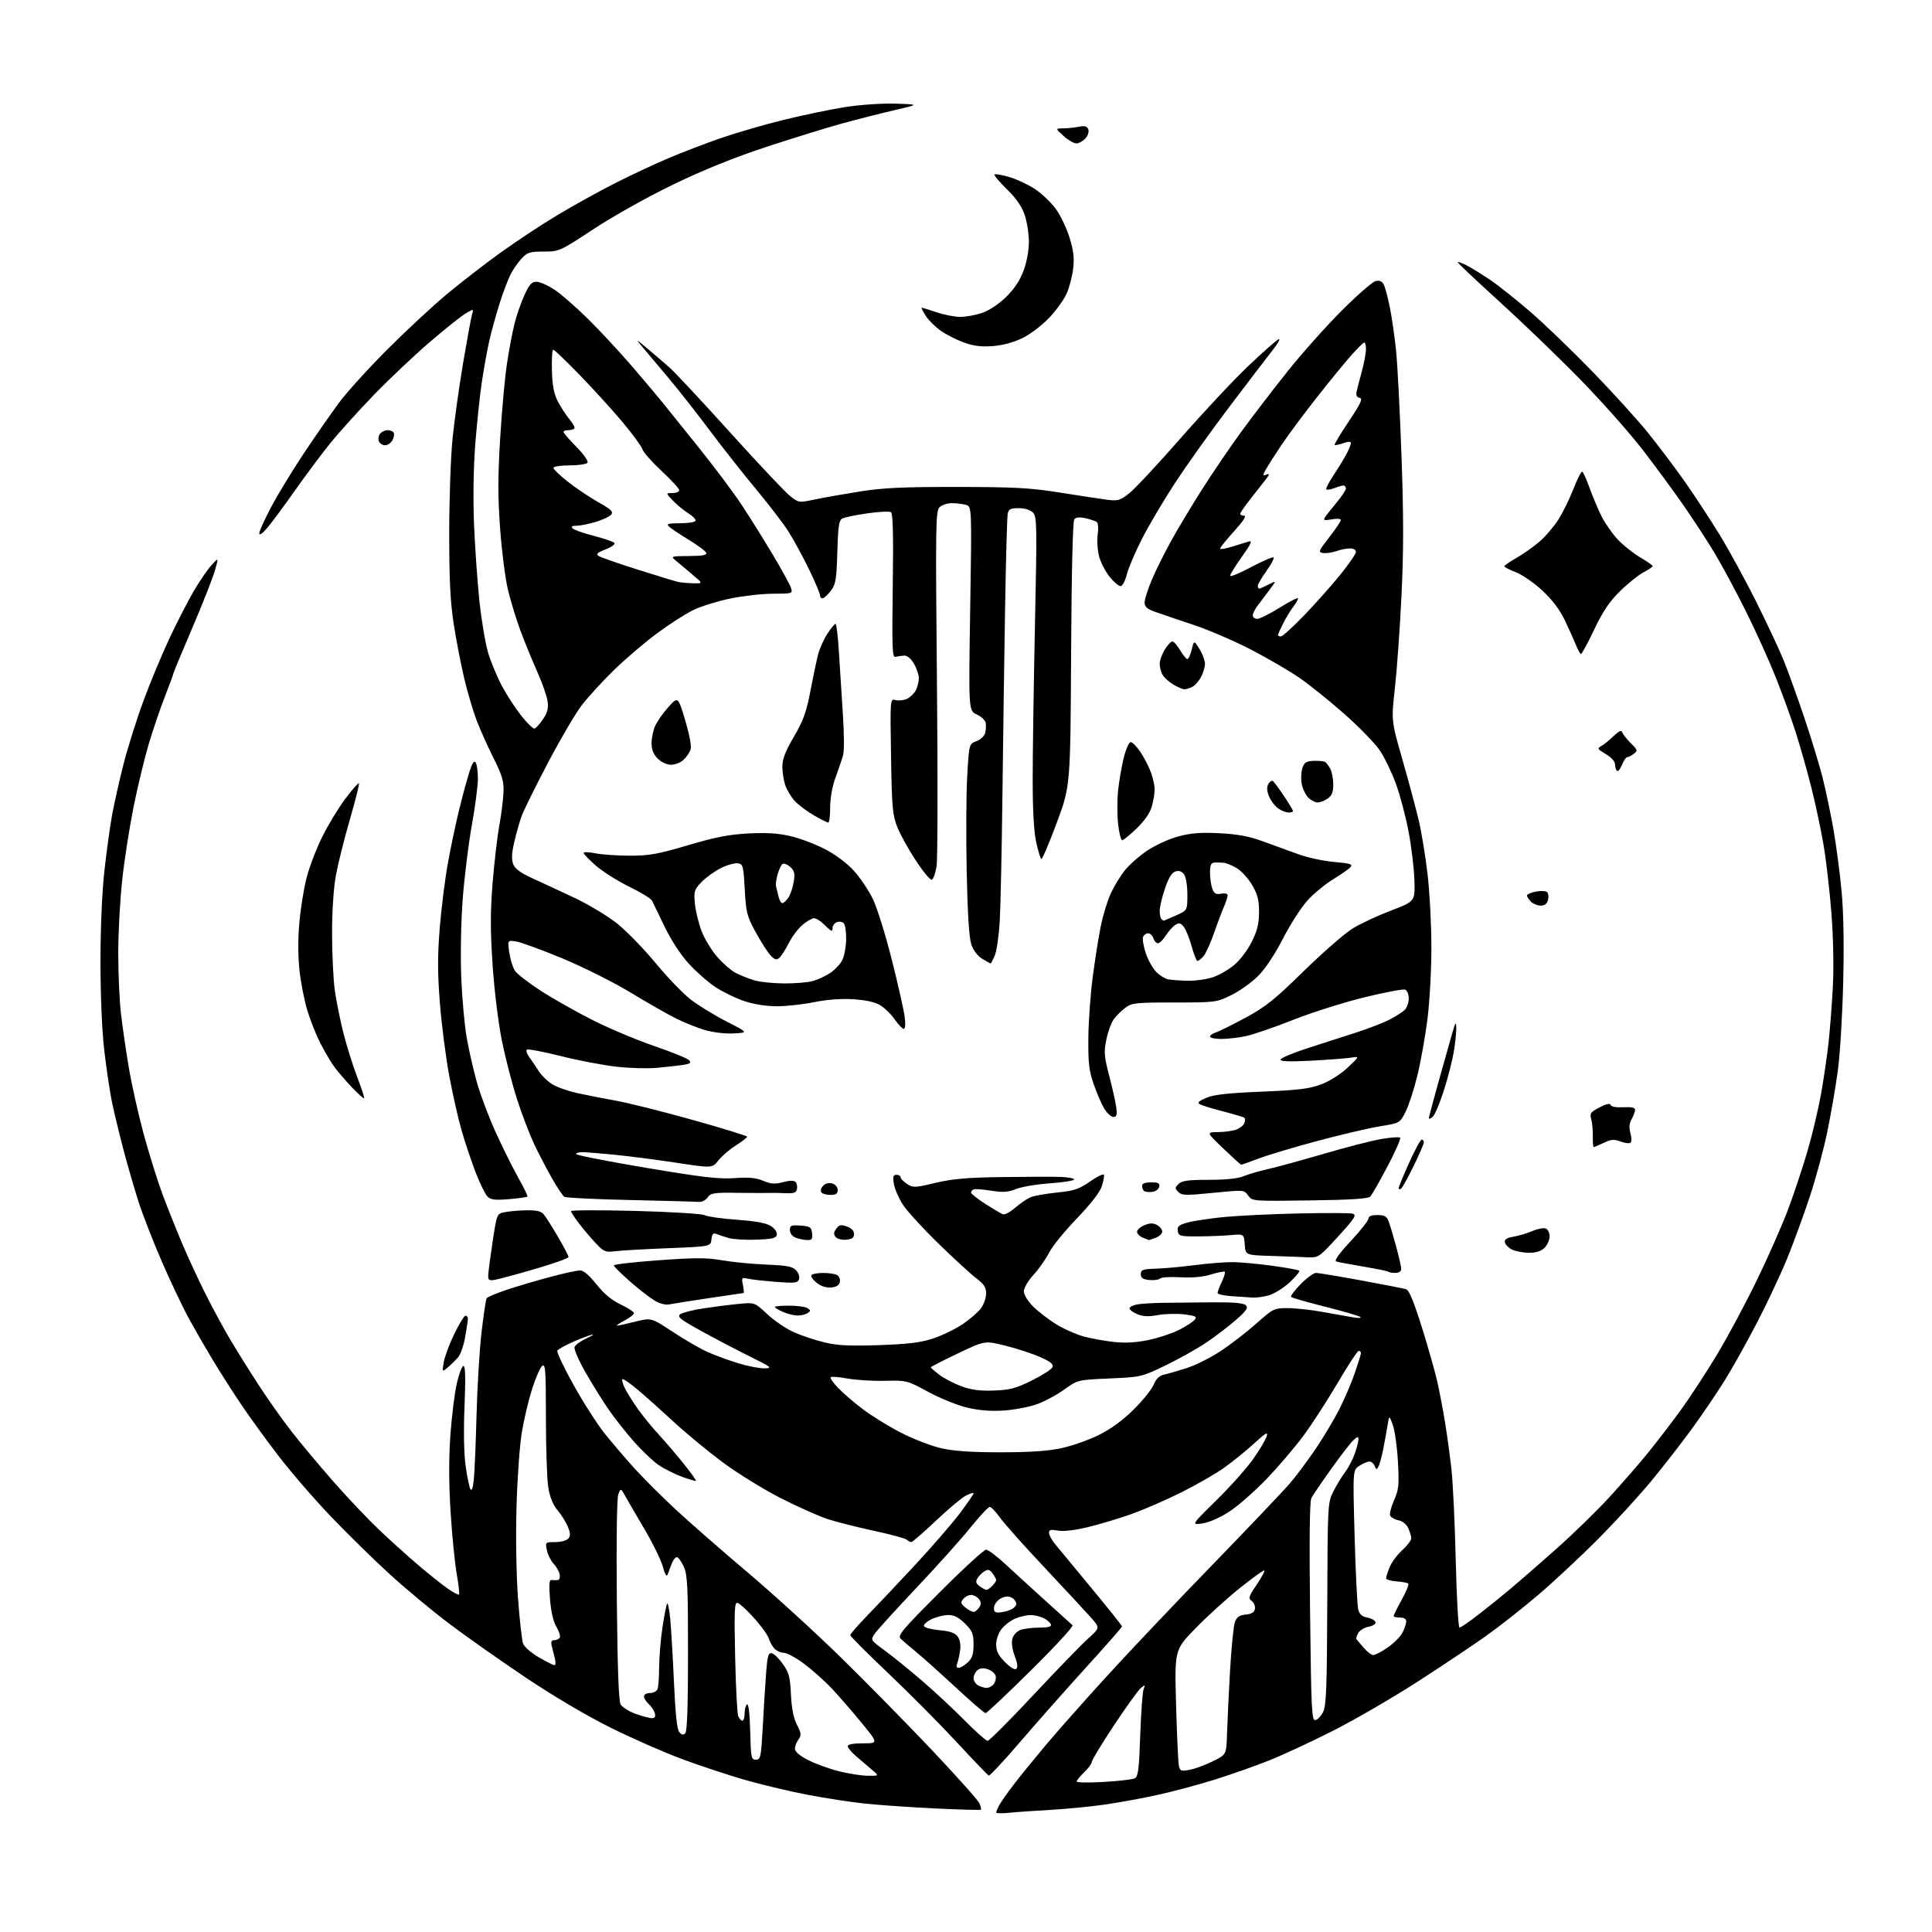 <?xml version="1.0" encoding="UTF-8" standalone="no"?>
<svg 
  version="1.1" 
  xmlns="http://www.w3.org/2000/svg" 
  xmlns:xlink="http://www.w3.org/1999/xlink" 
  xmlns:svg="http://www.w3.org/2000/svg"
  xmlns:rdf="http://www.w3.org/1999/02/22-rdf-syntax-ns#"
  xmlns:cc="http://creativecommons.org/ns#"
  xmlns:dc="http://purl.org/dc/elements/1.1/"
  viewBox="0 0 768 768"
  width="768"
  height="768"
>
<style>svg {background-color: white; }</style>"
<path stroke="none" fill="black" fill-rule="evenodd" d="M401.25,720.60C398.36,720.90 396.00,720.86 396.00,720.51C396.00,720.16 396.52,718.89 397.15,717.68C397.79,716.48 400.37,712.80 402.89,709.50C405.41,706.20 411.07,699.23 415.46,694.00C419.86,688.77 430.40,676.85 438.90,667.50C447.39,658.15 466.37,638.10 481.08,622.94C495.78,607.79 509.92,592.94 512.51,589.94C515.09,586.95 519.80,580.66 522.97,575.98C526.15,571.29 530.44,564.09 532.51,559.98C534.59,555.86 537.34,549.38 538.64,545.57C539.94,541.77 541.00,538.28 541.00,537.82C541.00,537.37 540.60,537.00 540.10,537.00C539.61,537.00 535.84,542.74 531.72,549.76C527.60,556.77 521.44,566.28 518.02,570.89C514.61,575.49 507.99,583.22 503.33,588.07C498.66,592.91 492.07,598.68 488.67,600.88C484.97,603.29 480.70,605.17 478.00,605.57C473.50,606.24 473.50,606.24 483.54,596.37C489.06,590.94 495.63,583.58 498.15,580.00C500.66,576.42 503.07,572.38 503.50,571.02C504.14,568.98 503.27,569.47 498.52,573.80C495.36,576.70 490.01,581.03 486.63,583.44C483.26,585.84 475.55,590.28 469.50,593.29C463.45,596.31 454.45,600.21 449.50,601.96C444.55,603.71 436.78,606.03 432.23,607.11C427.08,608.34 422.65,608.84 420.48,608.43C417.73,607.92 417.00,608.10 417.00,609.31C417.00,610.16 418.03,612.12 419.30,613.67C420.56,615.23 427.09,623.12 433.80,631.21C440.51,639.30 446.00,646.19 446.00,646.53C446.00,646.87 439.58,654.20 431.73,662.82C423.89,671.45 412.15,684.71 405.64,692.30C399.13,699.89 393.47,705.97 393.06,705.80C392.64,705.64 386.88,699.65 380.27,692.50C373.65,685.35 361.43,673.05 353.12,665.16C344.80,657.27 338.00,650.45 338.00,649.99C338.00,649.53 340.99,646.08 344.65,642.33C348.31,638.57 356.86,629.52 363.65,622.22C370.44,614.92 378.47,605.65 381.50,601.63C384.52,597.61 387.00,594.01 387.00,593.64C387.00,593.26 385.64,593.65 383.97,594.52C382.30,595.38 376.92,599.89 372.01,604.54C367.10,609.19 362.71,613.00 362.24,613.00C361.78,613.00 360.97,612.57 360.45,612.06C359.93,611.54 354.10,609.95 347.50,608.54C340.90,607.12 332.57,605.02 329.00,603.86C325.43,602.70 316.88,598.87 310.00,595.35C303.12,591.82 292.77,585.40 286.98,581.07C281.19,576.74 272.64,569.67 267.97,565.35C263.30,561.03 256.89,555.30 253.71,552.61C250.54,549.92 247.70,547.96 247.40,548.26C247.10,548.57 247.62,550.32 248.56,552.16C249.49,554.00 251.88,557.75 253.86,560.50C255.84,563.25 259.54,567.75 262.08,570.50C264.62,573.25 269.01,578.39 271.84,581.93C274.66,585.47 276.84,588.50 276.67,588.66C276.51,588.83 273.97,588.09 271.03,587.01C268.10,585.94 263.90,583.82 261.70,582.30C259.51,580.77 255.19,576.68 252.11,573.19C249.02,569.70 244.56,564.07 242.19,560.67C239.82,557.28 235.62,550.55 232.85,545.72C230.06,540.85 228.07,536.26 228.39,535.43C228.70,534.61 230.88,533.05 233.23,531.97C235.58,530.88 236.44,530.27 235.15,530.60C233.86,530.93 230.41,532.25 227.49,533.55C224.57,534.84 221.90,536.35 221.56,536.90C221.22,537.45 224.16,543.66 228.09,550.70C232.02,557.74 237.60,566.42 240.48,570.00C243.37,573.58 248.60,579.69 252.11,583.59C255.63,587.49 263.00,594.85 268.50,599.96C274.00,605.06 286.82,616.28 296.98,624.87C307.15,633.47 323.76,648.60 333.89,658.50C344.02,668.40 360.39,685.05 370.28,695.50C380.16,705.95 388.71,715.51 389.28,716.75C389.86,717.99 390.14,719.17 389.91,719.38C389.69,719.58 381.62,719.36 372.00,718.90C362.38,718.44 349.77,717.57 344.00,716.97C338.23,716.37 327.70,714.75 320.61,713.38C313.52,712.00 302.49,709.37 296.11,707.53C289.72,705.69 278.69,702.05 271.58,699.43C264.48,696.82 251.60,691.17 242.96,686.89C233.27,682.08 220.20,674.37 208.87,666.78C198.77,660.00 185.05,650.34 178.39,645.30C171.73,640.27 161.15,631.46 154.89,625.74C148.62,620.02 138.15,609.74 131.61,602.92C125.07,596.09 115.58,585.10 110.52,578.50C105.46,571.90 98.63,562.45 95.33,557.50C92.03,552.55 87.25,545.04 84.69,540.80C82.13,536.57 77.97,529.37 75.45,524.80C72.92,520.24 68.02,509.98 64.55,502.00C61.08,494.02 56.86,483.23 55.16,478.00C53.47,472.77 50.73,463.32 49.07,457.00C47.41,450.68 45.37,442.22 44.53,438.21C43.69,434.19 42.32,425.02 41.48,417.82C40.55,409.89 39.95,396.02 39.94,382.62C39.93,369.37 40.54,354.88 41.47,346.50C42.31,338.80 43.70,328.68 44.55,324.00C45.41,319.32 47.49,310.10 49.17,303.50C50.86,296.90 54.44,285.56 57.13,278.31C59.82,271.05 64.44,259.97 67.39,253.68C70.35,247.40 74.66,239.00 76.98,235.03C79.30,231.06 82.50,226.39 84.08,224.65C86.96,221.50 86.96,221.50 85.38,226.96C84.51,229.96 80.47,240.19 76.40,249.70C72.33,259.21 69.00,267.23 69.00,267.52C69.00,267.81 67.45,272.00 65.57,276.83C63.68,281.66 60.76,290.25 59.08,295.91C57.39,301.57 54.70,312.79 53.08,320.85C51.46,328.91 49.43,341.97 48.57,349.88C47.71,357.79 47.00,370.84 47.01,378.88C47.01,386.92 47.48,397.55 48.04,402.50C48.60,407.45 49.98,417.03 51.10,423.78C52.22,430.54 54.88,442.54 57.02,450.45C59.16,458.36 62.56,469.26 64.57,474.67C66.59,480.08 70.18,489.05 72.54,494.62C74.91,500.18 79.08,509.18 81.82,514.62C84.55,520.05 88.86,528.00 91.39,532.28C93.93,536.56 98.98,544.66 102.63,550.28C106.27,555.90 112.22,564.33 115.86,569.00C119.50,573.67 127.02,582.67 132.58,589.00C138.14,595.33 146.25,603.88 150.59,608.01C154.94,612.15 161.97,618.49 166.21,622.10C170.46,625.72 175.75,629.94 177.98,631.49C180.21,633.03 182.23,634.10 182.47,633.86C182.71,633.62 182.29,629.84 181.53,625.46C180.76,621.08 179.67,609.99 179.10,600.80C178.41,589.66 178.39,579.57 179.04,570.47C179.57,562.98 180.72,553.73 181.59,549.92C182.45,546.11 183.64,543.00 184.24,543.00C184.99,543.00 185.11,547.82 184.66,558.93C184.25,568.73 184.42,577.86 185.09,582.67C185.69,586.97 186.54,591.15 186.99,591.95C187.52,592.90 188.00,591.51 188.36,587.95C188.67,584.95 189.15,573.50 189.43,562.50C189.72,551.50 190.60,536.77 191.40,529.77C192.21,522.76 193.12,516.61 193.44,516.09C193.76,515.58 197.50,514.01 201.76,512.60C206.02,511.20 213.78,508.91 219.00,507.53C224.22,506.14 229.45,505.00 230.60,505.00C231.95,505.00 234.27,506.97 237.10,510.54C240.10,514.31 243.17,516.86 246.75,518.56C249.64,519.94 252.00,521.48 252.00,522.01C252.00,522.53 250.31,523.84 248.25,524.93C246.19,526.02 244.86,526.93 245.29,526.96C245.73,526.98 248.97,526.28 252.48,525.39C258.87,523.79 258.87,523.79 267.53,529.49C272.29,532.63 278.53,536.23 281.39,537.49C284.25,538.76 289.65,540.74 293.40,541.90C297.15,543.05 301.85,543.97 303.86,543.94C307.24,543.89 306.80,543.54 297.65,539.00C292.24,536.31 283.54,531.74 278.32,528.85C270.27,524.39 269.08,523.42 270.45,522.41C271.34,521.76 275.54,520.71 279.78,520.07C284.03,519.43 290.31,518.64 293.74,518.31C299.98,517.71 299.98,517.71 305.02,522.42C307.79,525.02 312.58,528.25 315.66,529.61C318.74,530.97 324.24,532.79 327.88,533.66C332.99,534.87 337.92,535.11 349.50,534.71C361.14,534.30 365.96,533.71 371.00,532.04C374.58,530.85 379.88,528.27 382.79,526.30C385.69,524.32 388.96,521.47 390.04,519.95C391.12,518.43 392.00,515.82 392.00,514.14C392.00,511.78 391.15,510.45 388.27,508.29C386.22,506.76 379.45,500.55 373.22,494.50C366.99,488.45 360.54,481.40 358.90,478.84C357.25,476.27 355.64,472.56 355.32,470.59C354.85,467.70 355.06,467.00 356.37,467.00C357.27,467.00 358.00,467.44 358.00,467.98C358.00,468.51 359.15,469.71 360.55,470.62C362.94,472.19 363.61,472.17 371.80,470.22C378.55,468.61 384.42,468.10 398.00,467.91C407.62,467.77 418.09,467.74 421.25,467.83C424.41,467.92 427.00,468.38 427.00,468.85C427.00,469.32 422.71,470.01 417.46,470.38C412.22,470.74 406.12,471.77 403.91,472.65C400.71,473.93 398.72,474.07 394.11,473.33C390.92,472.81 387.80,472.57 387.16,472.78C386.52,472.99 386.00,473.57 386.00,474.05C386.00,474.54 388.55,476.57 391.67,478.57C394.79,480.56 397.94,482.42 398.67,482.70C399.40,482.98 401.62,481.78 403.61,480.04C405.60,478.29 408.41,476.41 409.86,475.85C411.31,475.29 416.03,474.47 420.34,474.03C427.02,473.35 428.95,472.70 433.34,469.64C436.18,467.66 438.65,466.48 438.83,467.01C439.01,467.55 438.61,469.65 437.94,471.68C437.18,473.98 433.40,478.82 427.99,484.44C423.18,489.42 418.24,495.52 417.00,498.00C415.76,500.48 413.00,504.40 410.87,506.73C408.67,509.13 407.00,511.97 407.00,513.31C407.00,514.70 408.54,517.20 410.74,519.41C412.80,521.46 416.99,524.67 420.07,526.54C423.14,528.41 428.14,530.58 431.17,531.37C434.20,532.16 439.56,533.11 443.09,533.48C447.38,533.93 451.86,533.66 456.63,532.66C460.55,531.83 465.97,530.03 468.69,528.66C471.40,527.28 474.19,525.48 474.87,524.66C475.94,523.37 475.37,523.07 470.78,522.49C467.85,522.13 463.14,522.25 460.32,522.76C456.54,523.45 454.36,523.35 452.09,522.40C450.39,521.68 449.00,520.66 449.00,520.13C449.00,519.59 450.24,518.90 451.75,518.58C453.26,518.26 458.10,517.95 462.50,517.89C466.90,517.82 475.79,517.74 482.25,517.69C490.42,517.63 494.39,517.99 495.25,518.86C496.25,519.86 495.50,520.99 491.50,524.52C488.75,526.95 483.51,530.98 479.86,533.46C476.21,535.95 468.83,540.10 463.47,542.69C453.80,547.37 453.64,547.41 441.07,547.96C428.41,548.52 428.41,548.52 422.99,552.41C420.01,554.55 415.09,557.18 412.04,558.25C408.99,559.33 403.12,560.43 399.00,560.71C393.94,561.04 389.22,560.67 384.50,559.56C380.65,558.65 373.68,555.84 369.00,553.30C360.58,548.73 360.41,548.68 351.79,548.89C346.99,549.01 340.31,548.60 336.93,547.99C333.55,547.38 330.53,547.13 330.21,547.45C329.90,547.77 331.18,549.65 333.07,551.63C334.96,553.61 339.33,557.39 342.80,560.04C346.26,562.68 353.13,566.93 358.07,569.48C363.01,572.03 370.30,574.84 374.27,575.72C379.33,576.85 386.44,577.33 398.00,577.31C409.47,577.30 416.79,576.80 422.00,575.66C426.12,574.76 432.75,572.43 436.73,570.47C441.47,568.14 446.22,564.68 450.54,560.42C454.17,556.85 457.78,552.38 458.57,550.48C459.57,548.09 460.85,546.85 462.76,546.43C464.27,546.10 468.31,544.93 471.74,543.83C475.18,542.74 481.25,539.69 485.24,537.06C489.23,534.43 495.60,529.52 499.40,526.14C506.11,520.17 506.45,520.00 511.90,520.00C514.98,520.00 521.33,520.70 526.00,521.55C530.67,522.40 536.08,523.37 538.00,523.69C539.92,524.02 541.20,523.95 540.82,523.55C540.45,523.15 534.23,521.32 527.00,519.50C519.77,517.68 513.57,515.91 513.24,515.57C512.90,515.23 514.60,512.94 517.02,510.48C519.44,508.02 522.18,506.00 523.12,506.00C524.05,506.00 532.13,507.34 541.06,508.98C549.99,510.62 558.06,512.20 558.98,512.49C560.14,512.86 562.09,517.61 565.26,527.76C567.79,535.87 570.56,545.65 571.41,549.50C572.27,553.35 573.63,560.55 574.44,565.50C575.24,570.45 576.39,578.77 576.97,584.00C577.56,589.23 578.33,605.54 578.68,620.25C579.03,634.96 579.70,647.00 580.18,647.00C580.65,647.00 584.07,644.65 587.77,641.78C591.47,638.91 597.20,634.29 600.50,631.53C603.80,628.76 611.96,621.65 618.64,615.72C625.31,609.80 634.79,600.57 639.70,595.22C644.60,589.88 651.54,581.90 655.12,577.50C658.69,573.10 664.55,565.45 668.15,560.50C671.75,555.55 678.22,545.65 682.53,538.50C686.84,531.35 694.06,517.85 698.58,508.50C703.10,499.15 708.64,486.55 710.89,480.50C713.15,474.45 716.55,464.20 718.46,457.73C720.36,451.25 722.82,440.90 723.92,434.73C725.02,428.55 726.37,419.23 726.93,414.00C727.49,408.77 728.24,398.88 728.60,392.00C728.98,384.80 728.75,372.71 728.06,363.50C727.39,354.70 725.98,342.32 724.91,336.00C723.84,329.68 721.59,319.10 719.90,312.50C718.21,305.90 715.47,296.23 713.80,291.00C712.13,285.77 708.57,275.99 705.89,269.25C703.21,262.51 697.81,250.59 693.90,242.75C689.98,234.91 684.49,224.69 681.69,220.03C678.89,215.37 673.43,206.97 669.55,201.36C665.67,195.74 658.23,185.60 653.01,178.83C647.79,172.05 636.46,159.30 627.84,150.50C619.22,141.70 604.73,127.76 595.64,119.52C586.56,111.28 579.28,104.39 579.47,104.20C579.66,104.01 581.32,104.63 583.16,105.57C585.00,106.52 589.14,109.08 592.38,111.27C595.61,113.45 602.81,119.18 608.38,123.99C613.94,128.79 625.02,139.46 633.00,147.68C640.98,155.90 650.93,166.87 655.12,172.06C659.31,177.25 665.90,186.00 669.77,191.50C673.63,197.00 679.83,206.45 683.54,212.50C687.24,218.55 693.83,230.61 698.17,239.29C702.50,247.98 707.45,258.55 709.15,262.79C710.85,267.03 714.45,277.02 717.15,285.00C719.85,292.98 723.15,303.77 724.48,309.00C725.80,314.23 727.78,323.68 728.88,330.00C729.97,336.32 731.41,347.29 732.07,354.37C732.85,362.68 733.07,375.60 732.69,390.87C732.37,403.87 731.40,419.68 730.52,426.00C729.65,432.32 727.78,443.09 726.38,449.92C724.98,456.74 721.84,468.38 719.39,475.77C716.95,483.15 712.90,494.22 710.39,500.35C707.88,506.48 702.57,517.80 698.58,525.50C694.59,533.20 688.82,543.55 685.75,548.50C682.69,553.45 676.74,562.23 672.53,568.00C668.32,573.77 660.97,583.23 656.19,589.00C651.42,594.77 641.88,605.15 635.01,612.05C628.13,618.95 617.48,628.87 611.35,634.10C605.21,639.33 595.79,646.73 590.40,650.55C585.01,654.37 572.70,662.58 563.05,668.79C553.40,675.00 538.51,683.63 529.96,687.97C521.42,692.30 509.94,697.63 504.46,699.82C498.98,702.00 489.32,705.41 483.00,707.39C476.68,709.37 466.55,712.09 460.50,713.43C454.45,714.78 444.77,716.55 439.00,717.37C433.23,718.19 423.55,719.13 417.50,719.46C411.45,719.79 404.14,720.30 401.25,720.60zM438.75,708.35C444.66,708.01 450.22,707.36 451.10,706.91C452.43,706.23 452.80,703.35 453.26,689.79C453.57,680.83 454.17,672.60 454.60,671.50C455.31,669.66 455.23,669.62 453.52,671.00C452.50,671.83 447.69,678.50 442.83,685.83C437.97,693.16 434.00,699.71 434.00,700.39C434.00,701.07 432.65,702.92 431.00,704.50C429.35,706.08 428.00,707.74 428.00,708.18C428.00,708.62 432.84,708.70 438.75,708.35zM345.00,705.89C349.50,705.94 349.50,705.94 346.50,703.40C344.85,702.01 342.04,699.61 340.25,698.08C338.46,696.54 337.00,694.77 337.00,694.14C337.00,693.41 339.20,693.00 343.09,693.00C349.17,693.00 349.17,693.00 342.41,684.75C338.70,680.21 333.37,674.08 330.58,671.13C327.78,668.18 322.86,663.79 319.64,661.38C316.42,658.97 312.77,657.00 311.54,657.00C310.32,657.00 308.62,656.21 307.77,655.25C306.93,654.29 305.91,652.44 305.52,651.15C305.13,649.86 302.51,646.26 299.71,643.15C296.91,640.04 293.97,637.34 293.18,637.15C291.97,636.86 291.83,640.05 292.23,658.65C292.49,670.67 293.05,681.29 293.46,682.25C293.88,683.21 294.62,684.00 295.11,684.00C295.60,684.00 296.00,682.68 296.00,681.06C296.00,679.44 296.44,677.85 296.97,677.52C297.56,677.15 298.04,681.27 298.22,688.21C298.48,698.74 298.63,699.50 300.50,699.50C302.37,699.50 302.55,698.58 303.26,685.50C303.68,677.80 304.28,668.21 304.60,664.19C305.08,658.19 305.47,656.94 306.80,657.20C307.69,657.37 309.68,659.31 311.23,661.52C313.63,664.93 314.10,666.70 314.41,673.59C314.67,679.10 315.43,682.91 316.80,685.60C318.55,689.05 318.63,689.78 317.40,691.46C316.63,692.52 316.00,694.19 316.00,695.17C316.00,696.33 317.87,697.93 321.25,699.66C324.14,701.14 329.65,703.14 333.50,704.10C337.35,705.07 342.52,705.87 345.00,705.89zM472.79,703.55C474.83,703.20 478.98,701.69 482.00,700.20C487.50,697.50 487.50,697.50 487.75,689.50C487.88,685.10 488.42,673.83 488.94,664.45C489.47,655.08 490.35,646.22 490.90,644.77C491.65,642.78 492.70,642.06 495.19,641.82C497.51,641.59 498.59,640.93 498.85,639.57C499.05,638.50 498.49,637.10 497.59,636.44C496.13,635.38 496.33,634.71 499.51,629.99C501.46,627.09 502.85,624.52 502.61,624.28C502.36,624.03 497.97,627.19 492.83,631.30C487.70,635.40 479.76,642.61 475.20,647.31C466.90,655.86 466.90,655.86 467.51,677.68C467.85,689.68 468.34,700.56 468.61,701.85C469.04,703.97 469.47,704.14 472.79,703.55zM392.61,692.00C393.24,692.00 401.44,683.79 410.83,673.75C420.22,663.71 430.01,653.61 432.60,651.29C437.31,647.08 437.31,647.08 433.48,642.79C431.38,640.43 423.06,631.48 415.00,622.89C406.93,614.31 399.02,605.43 397.42,603.16C395.81,600.90 394.03,599.03 393.45,599.02C392.87,599.01 389.41,602.71 385.75,607.25C382.10,611.79 372.52,622.48 364.47,631.00C356.42,639.52 348.96,647.71 347.89,649.20C345.94,651.89 345.94,651.89 351.72,656.12C354.90,658.45 361.55,663.84 366.50,668.10C371.45,672.35 379.09,679.48 383.48,683.92C387.86,688.36 391.97,692.00 392.61,692.00zM272.41,688.99C273.15,688.25 273.50,678.06 273.50,657.20C273.50,630.45 273.28,626.02 271.80,622.75C270.87,620.69 269.62,619.00 269.03,619.00C268.43,619.00 267.50,620.24 266.95,621.75C266.39,623.26 265.67,625.17 265.34,626.00C264.98,626.92 264.26,625.68 263.49,622.79C262.79,620.19 259.59,613.61 256.36,608.15C253.14,602.69 249.66,596.71 248.63,594.86C246.76,591.50 246.76,591.50 245.80,594.00C245.21,595.52 244.97,611.98 245.20,636.00C245.45,662.77 245.93,676.15 246.70,677.52C247.32,678.63 250.00,680.32 252.66,681.28C255.32,682.23 258.25,683.01 259.16,683.00C260.30,683.00 260.66,682.40 260.31,681.06C260.03,680.00 258.95,678.36 257.90,677.41C256.86,676.46 256.00,675.08 256.00,674.35C256.00,673.59 257.06,673.00 258.39,673.00C259.71,673.00 261.06,672.29 261.39,671.42C261.73,670.55 262.01,666.61 262.02,662.67C262.03,658.73 262.64,651.56 263.36,646.75C264.08,641.93 264.93,637.74 265.23,637.44C265.54,637.13 266.08,639.95 266.44,643.69C266.80,647.44 267.46,658.70 267.91,668.73C268.46,681.17 269.13,687.45 270.01,688.52C270.96,689.65 271.62,689.78 272.41,688.99zM522.88,683.78C523.76,683.61 525.16,682.13 525.98,680.49C527.21,678.01 527.49,670.72 527.61,637.45C527.75,598.13 527.80,597.32 529.99,592.95C531.22,590.50 533.32,587.04 534.65,585.27C535.99,583.49 537.74,580.17 538.54,577.89C539.34,575.61 540.00,573.06 540.00,572.22C540.00,570.93 539.69,570.97 538.03,572.47C536.95,573.45 532.98,578.58 529.20,583.87C525.42,589.17 521.86,594.40 521.29,595.50C520.61,596.83 520.43,612.07 520.77,640.80C521.23,679.83 521.43,684.06 522.88,683.78zM391.79,681.00C391.32,681.00 385.97,676.39 379.89,670.75C373.81,665.11 366.74,658.78 364.17,656.68C361.60,654.57 358.84,652.20 358.02,651.41C356.73,650.15 358.64,647.88 373.51,632.99C382.84,623.64 391.16,616.01 391.99,616.03C392.82,616.05 396.20,618.57 399.50,621.63C402.80,624.69 410.00,631.27 415.50,636.25C421.00,641.23 425.88,645.64 426.35,646.05C426.82,646.47 419.43,654.50 409.92,663.90C400.42,673.31 392.26,681.00 391.79,681.00zM392.13,670.97C393.02,670.99 394.30,670.35 394.96,669.55C395.62,668.75 396.01,667.30 395.82,666.32C395.63,665.34 394.27,664.12 392.80,663.60C390.89,662.93 389.67,663.03 388.56,663.95C387.70,664.66 387.00,666.07 387.00,667.07C387.00,668.08 387.79,669.36 388.75,669.92C389.71,670.48 391.23,670.95 392.13,670.97zM404.05,663.35C404.65,662.75 404.40,660.88 403.37,658.27C402.41,655.82 402.02,653.07 402.40,651.53C402.78,650.02 404.12,648.52 405.59,647.96C406.99,647.43 410.39,647.00 413.15,647.00C416.72,647.00 418.05,646.64 417.75,645.75C417.53,645.06 416.25,643.94 414.92,643.26C413.59,642.59 411.25,642.02 409.72,642.01C408.19,642.01 405.45,642.62 403.64,643.38C401.82,644.14 399.36,646.00 398.17,647.51C396.89,649.14 396.00,651.69 396.00,653.73C396.00,656.37 396.85,658.05 399.55,660.75C401.79,662.99 403.45,663.95 404.05,663.35zM381.08,663.00C381.79,663.00 383.41,662.02 384.69,660.83C386.50,659.12 387.00,657.58 387.00,653.73C387.00,649.46 386.55,648.35 383.60,645.40C381.15,642.95 379.31,642.00 377.00,642.00C375.24,642.00 372.25,642.73 370.36,643.63C368.47,644.53 367.09,645.77 367.29,646.38C367.49,647.00 370.25,647.73 373.42,648.02C377.59,648.40 379.60,649.09 380.67,650.52C381.60,651.76 381.97,653.80 381.67,656.00C381.41,657.92 380.88,660.29 380.49,661.25C380.04,662.38 380.25,663.00 381.08,663.00zM220.37,661.94C220.84,661.97 220.96,660.88 220.62,659.50C220.28,658.12 219.72,655.88 219.38,654.50C218.92,652.64 219.17,652.00 220.32,652.00C221.18,652.00 222.17,651.54 222.51,650.98C222.86,650.42 222.27,648.51 221.20,646.73C219.95,644.65 219.04,640.73 218.64,635.71C218.17,629.80 218.32,627.96 219.26,628.08C219.94,628.16 221.04,628.18 221.69,628.12C222.36,628.05 222.70,627.04 222.47,625.84C222.24,624.66 221.15,622.72 220.04,621.55C218.94,620.37 217.74,617.96 217.39,616.20C216.76,613.03 216.78,613.00 220.75,613.00C222.98,613.00 225.27,612.37 225.93,611.59C226.83,610.50 226.78,609.41 225.70,606.84C224.93,605.00 223.09,602.06 221.61,600.30C219.82,598.18 218.59,595.16 217.96,591.30C217.44,588.11 217.01,575.66 217.01,563.63C217.00,544.34 216.82,541.90 215.51,542.99C214.69,543.68 212.88,547.82 211.50,552.20C210.11,556.57 208.29,564.28 207.44,569.33C206.59,574.37 205.63,587.73 205.32,599.00C204.98,610.98 205.23,626.05 205.91,635.27C206.54,643.94 207.47,652.09 207.95,653.38C208.44,654.67 211.24,657.11 214.17,658.80C217.10,660.50 219.89,661.91 220.37,661.94zM545.82,657.92C546.55,657.97 549.13,656.63 551.57,654.95C554.00,653.28 556.67,650.60 557.50,649.00C558.32,647.41 559.00,645.40 559.00,644.55C559.00,643.56 558.09,643.00 556.50,643.00C555.12,643.00 554.00,642.72 554.00,642.38C554.00,642.03 555.44,639.13 557.21,635.92C558.97,632.71 560.16,629.82 559.84,629.50C559.52,629.19 557.40,628.79 555.12,628.62C552.84,628.45 550.98,627.90 550.98,627.40C550.98,626.91 551.61,624.92 552.39,623.00C553.16,621.08 555.41,618.03 557.40,616.23C559.38,614.42 561.00,612.31 561.00,611.52C561.00,610.74 560.46,608.92 559.81,607.48C559.09,605.90 557.54,604.66 555.87,604.32C554.36,604.02 552.89,603.16 552.61,602.42C552.32,601.67 553.03,598.93 554.18,596.32C556.03,592.14 556.21,590.35 555.70,581.04C555.38,575.24 554.47,568.70 553.68,566.50C552.24,562.50 552.24,562.50 551.59,566.50C551.23,568.70 550.46,572.98 549.86,576.00C549.27,579.02 548.41,582.17 547.96,583.00C547.25,584.29 547.04,584.25 546.46,582.75C546.09,581.79 545.14,581.00 544.36,581.00C543.57,581.00 541.76,581.76 540.34,582.70C537.75,584.39 537.75,584.39 538.48,610.77C538.88,625.27 539.53,638.34 539.93,639.82C540.44,641.74 541.45,642.64 543.49,643.00C545.05,643.27 546.52,644.07 546.75,644.76C547.01,645.52 545.93,646.26 544.05,646.64C542.33,646.98 540.46,648.14 539.88,649.22C539.31,650.29 538.99,651.35 539.17,651.57C539.35,651.79 540.62,653.29 542.00,654.91C543.38,656.52 545.09,657.88 545.82,657.92zM387.33,640.72C387.89,640.54 388.81,639.66 389.37,638.77C390.09,637.64 390.00,636.70 389.07,635.58C388.35,634.71 386.97,634.00 386.00,634.00C385.03,634.00 383.64,634.73 382.90,635.61C381.76,637.00 381.90,637.50 383.93,639.15C385.24,640.20 386.76,640.91 387.33,640.72zM396.87,641.00C397.97,641.00 400.02,640.56 401.43,640.02C402.85,639.49 404.00,638.38 404.00,637.56C404.00,636.74 403.18,635.63 402.19,635.10C400.96,634.44 399.59,634.52 397.94,635.34C396.60,636.01 395.36,637.55 395.18,638.78C394.94,640.44 395.36,641.00 396.87,641.00zM392.12,632.00C392.53,632.00 393.56,631.29 394.43,630.43C395.29,629.56 396.00,628.53 396.00,628.12C396.00,627.71 395.35,626.51 394.56,625.44C393.43,623.92 392.74,623.73 391.38,624.57C390.42,625.15 389.15,626.42 388.57,627.38C387.73,628.74 387.92,629.43 389.44,630.56C390.51,631.35 391.71,632.00 392.12,632.00zM395.05,552.76C401.46,552.54 403.76,551.93 410.20,548.75C414.37,546.68 418.06,544.30 418.39,543.44C418.83,542.28 417.56,541.25 413.47,539.45C410.44,538.11 404.26,536.08 399.73,534.95C391.50,532.88 391.50,532.88 380.75,538.02C374.84,540.84 370.00,543.32 370.00,543.53C370.00,543.73 371.53,545.06 373.39,546.49C375.26,547.91 379.20,549.96 382.14,551.05C386.09,552.51 389.49,552.96 395.05,552.76zM178.07,543.50C175.72,545.50 175.72,545.50 176.40,541.50C176.77,539.30 178.66,534.24 180.59,530.25C182.53,526.26 184.53,523.00 185.05,523.00C185.57,523.00 186.00,523.53 186.00,524.17C186.00,524.81 185.52,528.07 184.93,531.42C184.34,534.76 183.09,538.40 182.14,539.50C181.20,540.60 179.37,542.40 178.07,543.50zM317.00,522.95C315.62,522.93 313.04,522.29 311.25,521.51C309.46,520.73 308.00,519.85 308.00,519.55C308.00,519.25 310.59,519.01 313.75,519.02C316.91,519.02 320.18,519.47 321.00,520.02C322.33,520.89 322.33,521.11 321.00,521.98C320.18,522.53 318.38,522.96 317.00,522.95zM266.00,518.52C264.46,518.83 262.15,518.19 260.00,516.87C258.07,515.69 253.69,512.26 250.25,509.24C246.81,506.22 244.00,503.42 244.00,503.01C244.00,502.60 251.99,501.69 261.75,500.98C276.30,499.92 280.85,499.92 287.00,500.98C291.12,501.70 299.07,502.47 304.65,502.70C313.01,503.05 315.11,503.46 316.52,505.03C317.50,506.11 317.97,507.64 317.61,508.58C317.05,510.02 315.85,510.14 308.24,509.54C303.43,509.16 298.42,508.59 297.10,508.27C294.86,507.75 294.73,507.92 295.32,510.85C295.67,512.58 295.80,514.00 295.62,514.00C295.44,514.00 289.26,514.91 281.90,516.01C274.53,517.12 267.38,518.25 266.00,518.52zM498.00,515.81C496.62,515.70 492.91,515.46 489.75,515.26C486.59,515.06 484.00,514.49 484.00,513.98C484.00,513.48 484.76,511.48 485.68,509.55C486.60,507.61 487.14,505.81 486.88,505.55C486.62,505.29 484.18,505.76 481.45,506.61C478.18,507.62 474.05,508.00 469.30,507.73C465.34,507.50 461.68,507.72 461.17,508.23C460.67,508.73 458.73,509.00 456.88,508.82C454.27,508.57 453.50,508.04 453.50,506.50C453.50,504.74 454.23,504.48 459.50,504.32C462.80,504.22 469.77,503.58 475.00,502.90C480.23,502.22 486.98,501.69 490.00,501.71C493.02,501.74 500.08,502.39 505.68,503.15C511.28,503.91 516.13,504.80 516.45,505.12C516.78,505.44 515.05,507.54 512.63,509.78C510.20,512.02 506.47,514.33 504.35,514.92C502.23,515.51 499.38,515.91 498.00,515.81zM330.44,511.80C328.49,511.99 326.42,511.33 324.69,509.97C323.20,508.80 322.24,507.43 322.55,506.92C322.86,506.41 325.00,506.01 327.31,506.02C329.61,506.02 332.11,506.42 332.85,506.89C333.59,507.36 334.04,508.59 333.84,509.62C333.60,510.88 332.48,511.60 330.44,511.80zM196.75,508.75C194.38,509.16 194.01,508.90 194.08,506.86C194.13,505.56 194.92,499.55 195.83,493.51C197.49,482.60 197.52,482.51 200.50,481.88C202.15,481.52 206.02,481.18 209.10,481.12C213.30,481.03 215.06,481.44 216.16,482.75C216.97,483.71 219.52,487.73 221.82,491.67C224.12,495.62 226.00,499.23 226.00,499.70C226.00,500.17 220.04,502.30 212.75,504.42C205.46,506.54 198.26,508.49 196.75,508.75zM554.67,506.00C553.38,506.00 552.12,505.79 551.87,505.53C551.61,505.28 547.15,504.36 541.95,503.49C536.75,502.62 531.90,501.70 531.16,501.45C530.28,501.15 532.29,498.33 536.91,493.39C540.81,489.22 544.00,485.17 544.00,484.40C544.00,483.47 545.17,483.00 547.52,483.00C550.25,483.00 551.24,483.51 551.92,485.25C552.41,486.49 553.75,490.95 554.90,495.16C556.06,499.38 557.00,503.54 557.00,504.41C557.00,505.41 556.13,506.00 554.67,506.00zM519.76,499.79C517.42,499.67 510.91,499.43 505.31,499.25C495.11,498.93 495.11,498.93 494.81,494.72C494.50,490.50 494.50,490.50 489.00,490.99C485.98,491.25 480.12,491.48 476.00,491.49C469.04,491.50 468.48,491.34 468.19,489.31C467.93,487.47 468.59,486.92 472.19,485.95C474.56,485.31 481.00,484.34 486.50,483.79C492.00,483.25 505.46,482.60 516.42,482.36C527.38,482.12 536.97,482.16 537.75,482.46C538.86,482.88 538.71,483.56 536.99,485.75C535.80,487.26 532.39,491.09 529.43,494.25C524.36,499.65 523.77,499.99 519.76,499.79zM244.41,497.39C240.69,497.87 240.02,497.59 236.84,494.21C234.92,492.17 231.92,488.64 230.17,486.36C228.43,484.08 227.00,481.87 227.00,481.45C227.00,481.03 238.52,480.99 252.60,481.36C266.68,481.73 279.05,482.49 280.10,483.06C281.15,483.62 286.92,484.43 292.92,484.87C300.52,485.41 304.62,486.18 306.47,487.39C307.99,488.38 308.98,489.85 308.80,490.81C308.54,492.19 307.06,492.55 300.72,492.79C296.46,492.95 291.51,492.66 289.73,492.15C287.95,491.64 285.75,490.91 284.82,490.53C283.52,490.00 283.08,490.47 282.82,492.67C282.50,495.50 282.50,495.50 265.50,496.18C256.15,496.55 246.66,497.10 244.41,497.39zM607.75,497.99C605.41,497.98 602.38,497.40 601.01,496.71C599.64,496.02 598.38,494.73 598.21,493.85C597.98,492.68 598.95,492.06 601.70,491.59C603.79,491.23 607.16,490.22 609.20,489.34C611.23,488.46 613.59,488.01 614.45,488.34C615.30,488.67 616.00,490.08 616.00,491.47C616.00,492.86 615.10,494.90 614.00,496.00C612.62,497.38 610.68,498.00 607.75,497.99zM320.82,492.94C319.54,492.90 317.49,492.47 316.25,491.97C314.92,491.44 314.00,490.21 314.00,488.97C314.00,487.13 314.51,486.92 318.25,487.19C322.05,487.47 322.53,487.79 322.82,490.25C323.08,492.56 322.77,492.99 320.82,492.94zM336.41,492.80C334.67,492.97 332.83,492.50 332.18,491.72C331.31,490.67 331.37,489.88 332.42,488.44C333.57,486.87 334.29,486.72 336.65,487.55C338.48,488.19 339.50,489.25 339.50,490.52C339.50,492.00 338.72,492.58 336.41,492.80zM456.68,492.94C456.58,492.90 455.49,492.47 454.25,491.97C453.01,491.47 452.00,490.43 452.00,489.65C452.00,488.88 453.31,487.70 454.91,487.04C457.08,486.14 458.35,486.12 459.91,486.95C461.06,487.57 462.00,488.74 462.00,489.56C462.00,490.38 460.85,491.49 459.43,492.02C458.02,492.56 456.79,492.97 456.68,492.94zM277.69,477.78C276.49,477.66 264.25,477.33 250.50,477.03C236.75,476.74 224.97,476.16 224.33,475.74C223.69,475.32 221.44,471.95 219.33,468.24C217.22,464.53 214.05,458.42 212.27,454.66C210.50,450.90 207.47,442.96 205.55,437.02C203.63,431.08 200.93,420.66 199.54,413.86C198.10,406.75 196.52,393.97 195.83,383.75C194.90,370.05 194.89,362.64 195.80,351.25C196.45,343.14 197.66,332.68 198.51,328.00C199.35,323.32 200.10,317.25 200.17,314.50C200.28,310.46 199.51,307.92 196.15,301.27C193.87,296.74 190.84,289.99 189.43,286.27C188.02,282.55 185.80,275.00 184.50,269.50C183.20,264.00 181.33,254.32 180.35,248.00C179.01,239.31 178.57,230.51 178.57,212.00C178.57,198.53 179.16,181.65 179.88,174.50C180.60,167.35 182.48,153.85 184.06,144.50C185.64,135.15 187.24,126.42 187.62,125.10C188.31,122.70 188.31,122.70 185.09,124.60C183.32,125.65 176.84,130.83 170.69,136.11C164.53,141.40 154.55,150.85 148.50,157.11C142.45,163.38 134.77,171.88 131.43,176.00C128.08,180.13 121.70,188.68 117.24,195.00C112.79,201.32 107.78,208.07 106.11,210.00C104.28,212.12 103.07,212.91 103.06,212.00C103.05,211.18 105.22,206.40 107.88,201.39C110.54,196.37 116.44,186.70 120.99,179.89C125.54,173.07 131.78,164.12 134.84,160.00C137.90,155.88 146.50,146.39 153.95,138.93C161.40,131.47 172.14,121.50 177.82,116.78C183.50,112.06 193.17,104.59 199.32,100.18C205.47,95.77 215.45,89.18 221.50,85.55C227.55,81.91 237.68,76.30 244.00,73.07C250.32,69.85 260.00,65.31 265.50,62.97C271.00,60.64 280.49,57.00 286.59,54.89C292.69,52.78 303.98,49.50 311.69,47.61C319.40,45.72 330.38,43.44 336.10,42.54C342.02,41.62 350.60,41.04 356.00,41.21C365.50,41.50 365.50,41.50 355.50,43.81C350.00,45.08 340.55,47.49 334.50,49.15C328.45,50.82 314.95,55.00 304.50,58.44C291.78,62.63 279.62,67.55 267.70,73.30C257.65,78.16 243.91,85.84 236.13,90.95C222.50,99.91 222.29,100.00 216.13,100.00C210.62,100.00 209.61,100.32 207.35,102.75C205.94,104.26 203.97,107.10 202.97,109.06C201.97,111.02 200.01,116.20 198.62,120.56C197.23,124.93 195.38,131.61 194.52,135.41C193.66,139.22 192.31,146.64 191.53,151.91C190.75,157.19 189.58,168.25 188.93,176.50C188.22,185.56 188.02,198.03 188.42,208.00C188.78,217.07 189.74,230.88 190.55,238.69C191.36,246.49 192.96,255.94 194.10,259.69C195.24,263.43 197.75,269.43 199.69,273.00C201.63,276.57 205.08,281.84 207.36,284.70C209.64,287.56 211.95,289.77 212.50,289.62C213.05,289.47 214.55,287.81 215.84,285.92C217.58,283.36 218.05,281.58 217.69,278.84C217.43,276.82 215.54,271.42 213.49,266.84C211.44,262.25 208.44,254.90 206.81,250.50C205.19,246.10 202.99,238.90 201.93,234.50C200.87,230.10 199.47,219.18 198.81,210.23C197.89,197.61 197.89,189.54 198.82,174.23C199.48,163.38 200.70,150.00 201.53,144.50C202.36,139.00 203.73,131.80 204.57,128.50C205.40,125.20 207.17,120.14 208.49,117.25C210.41,113.06 211.37,112.00 213.27,112.00C214.58,112.00 217.81,113.43 220.44,115.17C223.07,116.91 229.13,122.20 233.89,126.92C238.66,131.64 246.61,140.22 251.57,146.00C256.53,151.78 261.69,157.89 263.04,159.60C264.39,161.30 270.73,169.18 277.12,177.10C283.51,185.02 291.42,195.55 294.69,200.50C297.97,205.45 303.60,214.45 307.20,220.50C310.81,226.55 314.07,232.51 314.45,233.75C315.12,235.95 314.96,236.00 307.32,236.01C303.02,236.02 295.42,236.87 290.43,237.90C285.44,238.93 278.85,240.96 275.78,242.41C272.71,243.86 266.08,248.11 261.04,251.86C256.01,255.61 248.26,262.23 243.83,266.59C239.39,270.94 233.75,277.11 231.29,280.30C228.82,283.49 222.74,293.84 217.78,303.30C212.81,312.76 208.10,322.30 207.32,324.50C206.53,326.70 205.23,331.28 204.44,334.67C203.40,339.08 203.28,341.60 203.99,343.47C204.71,345.37 206.87,346.96 211.74,349.18C215.46,350.87 223.00,354.38 228.50,356.97C234.00,359.56 241.55,364.12 245.29,367.09C249.02,370.07 255.87,377.09 260.50,382.71C265.14,388.32 271.40,394.85 274.42,397.21C277.44,399.57 283.86,403.52 288.70,406.00C297.50,410.50 297.50,410.50 291.68,410.80C288.35,410.98 283.47,410.41 280.24,409.47C277.14,408.57 271.89,406.46 268.57,404.78C265.24,403.10 257.12,398.46 250.51,394.46C243.91,390.46 231.75,384.38 223.50,380.95C215.25,377.53 206.98,374.51 205.12,374.24C201.74,373.75 201.74,373.75 202.45,378.63C202.84,381.31 203.83,384.54 204.64,385.81C205.46,387.09 210.04,390.66 214.82,393.75C219.59,396.85 228.90,402.12 235.50,405.46C242.10,408.80 253.22,413.48 260.21,415.86C267.19,418.24 273.40,420.78 274.00,421.50C274.86,422.53 274.28,422.93 271.29,423.36C269.21,423.66 264.57,424.17 261.00,424.50C257.43,424.82 250.22,424.61 245.00,424.03C239.78,423.44 229.78,421.53 222.79,419.77C215.80,418.02 209.78,416.89 209.40,417.27C209.03,417.64 209.47,418.97 210.39,420.22C211.31,421.48 212.99,423.95 214.11,425.72C215.24,427.49 217.67,429.87 219.51,431.00C221.35,432.14 225.93,433.75 229.68,434.57C233.43,435.39 240.32,436.74 245.00,437.57C249.68,438.40 263.29,441.81 275.25,445.16C287.21,448.50 297.00,451.52 297.00,451.87C297.00,452.22 294.97,453.78 292.50,455.34C290.03,456.90 286.91,459.58 285.58,461.28C283.15,464.38 283.15,464.38 268.82,462.20C260.95,461.01 249.84,459.57 244.14,459.01C238.45,458.46 232.71,458.00 231.39,458.00C230.08,458.00 229.00,458.35 229.00,458.77C229.00,459.19 241.49,461.64 256.75,464.21C279.29,468.00 285.91,468.77 292.01,468.32C297.66,467.91 300.47,468.17 303.39,469.39C306.51,470.69 308.04,470.80 311.26,469.93C313.83,469.24 315.60,469.20 316.22,469.82C316.75,470.35 317.02,471.62 316.82,472.64C316.52,474.16 315.63,474.46 311.98,474.30C309.52,474.19 306.82,474.15 306.00,474.21C305.18,474.27 299.59,474.25 293.59,474.17C283.73,474.03 282.54,474.21 281.28,476.01C280.49,477.14 278.94,477.91 277.69,477.78zM520.65,477.19C497.87,477.50 497.79,477.49 496.15,475.23C494.49,472.96 494.49,472.96 482.23,474.18C471.39,475.26 469.80,475.23 468.42,473.85C467.00,472.43 467.01,472.13 468.50,470.64C469.81,469.33 472.23,469.00 480.54,469.00C487.20,469.00 492.11,468.50 494.22,467.60C496.02,466.84 500.43,465.55 504.00,464.74C507.57,463.93 517.65,461.17 526.39,458.61C535.13,456.04 545.35,453.42 549.11,452.77C552.86,452.13 556.23,451.89 556.58,452.25C556.94,452.60 554.67,457.76 551.54,463.70C548.41,469.64 545.32,475.04 544.67,475.69C543.85,476.52 536.63,476.97 520.65,477.19zM202.32,476.68C196.72,477.15 195.09,476.95 193.77,475.63C192.88,474.74 190.77,470.44 189.09,466.09C187.41,461.73 184.91,454.27 183.53,449.50C182.15,444.74 179.90,434.79 178.54,427.40C177.17,420.01 175.51,407.04 174.85,398.57C173.92,386.69 173.91,379.89 174.81,368.83C175.45,360.95 176.91,349.32 178.06,343.00C179.20,336.68 181.25,327.00 182.61,321.50C183.97,316.00 185.79,309.31 186.66,306.63C187.78,303.17 188.49,302.16 189.10,303.13C189.58,303.89 189.97,306.75 189.98,309.50C189.99,312.25 188.88,320.71 187.52,328.29C186.17,335.88 184.54,349.15 183.90,357.79C183.25,366.55 183.01,380.14 183.35,388.50C183.68,396.75 184.65,407.52 185.51,412.44C186.37,417.36 188.21,425.42 189.60,430.35C190.98,435.28 194.40,444.31 197.19,450.41C199.97,456.51 204.01,464.60 206.15,468.39C208.30,472.18 209.87,475.46 209.65,475.69C209.42,475.91 206.12,476.36 202.32,476.68zM330.06,475.00C328.44,475.00 326.81,474.51 326.44,473.90C326.07,473.30 326.44,472.13 327.27,471.30C328.21,470.36 329.57,470.05 330.89,470.46C332.08,470.84 333.00,471.98 333.00,473.07C333.00,474.54 332.30,475.00 330.06,475.00zM457.95,473.80C456.56,473.96 455.10,473.77 454.71,473.38C454.32,472.99 454.00,472.07 454.00,471.33C454.00,470.47 455.26,470.00 457.57,470.00C460.44,470.00 461.08,470.35 460.81,471.75C460.62,472.76 459.41,473.63 457.95,473.80zM556.89,472.57C556.40,472.87 555.99,472.75 555.98,472.31C555.98,471.86 557.84,467.34 560.13,462.25C562.42,457.16 564.68,453.00 565.15,453.00C565.62,453.00 566.00,453.49 566.00,454.10C566.00,454.70 564.15,458.98 561.89,463.61C559.63,468.23 557.38,472.26 556.89,472.57zM493.39,463.00C493.19,463.00 489.98,460.09 486.26,456.53C479.50,450.07 479.50,450.07 484.18,450.03C486.76,450.01 490.04,449.56 491.46,449.02C492.89,448.47 494.32,447.33 494.65,446.47C494.98,445.61 495.01,444.67 494.71,444.38C494.42,444.08 490.65,442.94 486.35,441.83C482.04,440.73 477.84,439.45 477.01,438.98C475.85,438.32 476.42,437.73 479.50,436.41C482.49,435.13 488.05,434.51 501.50,433.95C516.29,433.34 520.52,432.82 525.22,431.04C528.59,429.77 532.91,427.03 535.72,424.38C540.50,419.89 540.50,419.89 537.00,420.44C535.08,420.74 527.99,421.28 521.25,421.64C512.86,422.08 509.00,421.96 509.00,421.23C509.00,420.64 513.84,418.60 519.75,416.68C525.66,414.76 534.33,411.97 539.00,410.48C543.67,408.98 549.59,406.71 552.14,405.42C554.69,404.13 557.50,402.35 558.39,401.47C559.28,400.58 560.00,398.53 560.00,396.90C560.00,395.25 559.36,393.69 558.56,393.39C557.77,393.08 550.48,394.46 542.35,396.45C534.23,398.44 521.48,402.48 514.04,405.42C506.59,408.37 498.12,411.28 495.20,411.89C492.29,412.50 487.90,413.00 485.45,413.00C483.00,413.00 481.00,412.58 481.00,412.07C481.00,411.55 482.01,410.82 483.25,410.44C484.49,410.05 489.77,407.43 495.00,404.62C503.06,400.28 506.59,397.45 518.28,386.01C525.86,378.60 534.62,370.96 537.76,369.05C540.89,367.13 547.74,363.94 552.98,361.95C562.50,358.33 562.50,358.33 562.25,349.92C562.11,345.29 561.07,336.61 559.94,330.64C558.82,324.66 556.56,316.12 554.93,311.65C553.30,307.18 550.45,301.23 548.59,298.44C546.73,295.64 540.41,289.11 534.54,283.93C528.67,278.74 520.56,272.22 516.53,269.44C512.49,266.66 503.80,261.60 497.22,258.19C490.63,254.79 480.57,250.45 474.87,248.55C469.17,246.64 462.36,244.34 459.75,243.42C455.96,242.10 455.00,241.30 455.00,239.49C455.00,238.23 456.32,234.12 457.92,230.35C459.53,226.58 462.96,219.68 465.55,215.00C468.14,210.32 473.63,201.17 477.75,194.67C481.88,188.16 488.99,177.71 493.56,171.45C498.13,165.19 506.47,154.31 512.10,147.28C517.72,140.25 527.31,129.52 533.41,123.42C539.51,117.33 545.52,112.08 546.76,111.76C548.35,111.35 549.32,111.74 550.03,113.05C550.58,114.08 551.69,118.20 552.49,122.21C553.30,126.22 554.41,134.00 554.97,139.50C555.53,145.00 556.50,163.85 557.12,181.39C557.98,205.33 557.97,219.16 557.11,236.89C556.48,249.88 555.30,266.34 554.50,273.47C553.05,286.45 553.05,286.45 557.49,301.97C559.93,310.51 562.84,321.33 563.95,326.02C565.06,330.70 566.65,340.37 567.48,347.51C568.32,354.65 569.00,367.76 569.00,376.65C569.00,385.54 568.30,398.37 567.43,405.16C566.57,411.95 564.78,421.97 563.45,427.43C562.13,432.89 560.02,439.40 558.77,441.90C556.50,446.43 556.50,446.43 548.50,447.73C544.10,448.45 532.94,451.06 523.71,453.54C514.47,456.02 503.95,459.16 500.34,460.53C496.72,461.89 493.59,463.00 493.39,463.00zM633.51,456.00C633.28,456.00 633.13,454.09 633.17,451.75C633.22,449.41 632.93,446.33 632.54,444.90C631.90,442.59 632.28,442.06 635.85,440.20C638.55,438.79 639.99,438.48 640.25,439.25C640.48,439.94 642.48,440.30 645.32,440.15C648.62,439.98 649.99,440.29 649.96,441.20C649.95,441.92 649.32,443.59 648.58,444.93C647.65,446.61 647.51,448.28 648.11,450.39C648.59,452.05 648.63,453.77 648.20,454.20C647.77,454.63 645.99,454.45 644.25,453.79C641.61,452.79 640.49,452.88 637.51,454.30C635.54,455.23 633.74,456.00 633.51,456.00zM569.49,444.01C568.67,444.69 568.00,444.91 568.00,444.49C568.00,444.08 569.78,437.38 571.95,429.62C574.13,421.85 576.55,413.25 577.35,410.50C578.57,406.28 578.81,405.97 578.89,408.50C578.94,410.15 578.52,414.36 577.95,417.86C577.38,421.36 575.58,428.40 573.95,433.50C572.32,438.60 570.31,443.33 569.49,444.01zM442.59,444.00C441.70,444.00 440.08,442.54 438.99,440.75C437.90,438.96 436.00,434.57 434.77,431.00C432.89,425.57 432.54,422.53 432.64,412.50C432.70,405.90 433.50,394.88 434.42,388.00C435.34,381.13 436.77,372.13 437.61,368.00C438.45,363.88 440.20,358.15 441.50,355.27C442.80,352.40 445.35,348.21 447.15,345.96C448.96,343.71 453.00,340.16 456.13,338.07C459.26,335.98 464.77,333.47 468.37,332.50C473.35,331.15 477.24,330.85 484.70,331.22C491.96,331.58 496.45,332.42 502.00,334.44C506.12,335.94 512.50,338.26 516.17,339.59C519.83,340.92 526.25,342.30 530.42,342.65C536.65,343.18 537.80,343.54 536.87,344.65C536.26,345.40 533.13,347.60 529.93,349.54C526.74,351.48 522.11,355.31 519.65,358.05C517.19,360.78 512.82,367.60 509.95,373.20C506.73,379.46 502.94,385.16 500.10,388.00C497.55,390.54 492.78,393.94 489.49,395.56C483.59,398.46 483.25,398.50 466.82,398.50C451.54,398.50 449.92,398.67 447.39,400.56C445.87,401.70 443.81,403.72 442.81,405.06C441.81,406.40 440.46,410.04 439.81,413.15C438.76,418.19 438.88,419.78 440.94,427.65C442.21,432.52 443.47,438.19 443.73,440.25C444.11,443.24 443.88,444.00 442.59,444.00zM144.75,436.59C144.54,436.79 142.35,434.83 139.88,432.23C137.40,429.63 134.23,425.93 132.83,424.00C131.43,422.07 128.91,417.78 127.23,414.46C125.56,411.15 123.25,405.30 122.10,401.46C120.96,397.63 119.58,390.55 119.05,385.72C118.45,380.23 118.43,373.11 119.00,366.72C119.50,361.10 120.80,353.07 121.88,348.88C122.97,344.68 125.74,337.42 128.05,332.74C130.36,328.06 134.50,321.23 137.24,317.56C139.99,313.90 142.44,311.10 142.68,311.35C142.93,311.60 141.32,318.03 139.11,325.65C136.90,333.27 134.40,343.26 133.55,347.86C132.60,352.99 132.00,361.95 132.00,371.04C132.00,379.19 132.49,389.34 133.08,393.61C133.67,397.87 135.23,405.61 136.55,410.79C137.87,415.98 140.33,423.83 142.03,428.23C143.72,432.62 144.95,436.39 144.75,436.59zM359.26,409.00C358.72,409.00 357.10,407.30 355.66,405.23C354.22,403.15 351.59,400.60 349.82,399.55C347.69,398.29 344.02,397.50 339.00,397.21C334.23,396.93 328.52,397.37 323.60,398.38C319.30,399.27 312.67,400.00 308.86,400.00C304.50,400.00 299.66,399.23 295.77,397.92C292.38,396.78 287.22,394.26 284.29,392.32C281.37,390.38 276.59,386.15 273.66,382.92C270.47,379.39 266.68,373.55 264.15,368.27C261.85,363.45 259.61,358.82 259.18,358.00C258.74,357.18 254.70,354.70 250.18,352.50C245.66,350.30 239.72,346.56 236.98,344.19C234.24,341.83 232.00,339.52 232.00,339.07C232.00,338.63 234.14,338.68 236.75,339.21C239.36,339.73 245.55,340.15 250.50,340.15C258.13,340.14 261.63,339.51 273.50,335.99C284.33,332.78 289.76,331.72 297.50,331.31C304.79,330.93 309.36,331.23 314.39,332.41C318.17,333.30 324.38,335.67 328.17,337.66C332.28,339.82 336.87,343.28 339.51,346.23C341.96,348.95 345.31,353.94 346.97,357.34C348.62,360.73 351.99,371.51 354.46,381.31C356.93,391.10 359.24,401.34 359.60,404.06C360.01,407.10 359.88,409.00 359.26,409.00zM311.50,390.93C315.90,390.96 321.13,390.54 323.12,389.98C325.11,389.43 328.26,387.95 330.12,386.70C331.98,385.45 334.13,383.12 334.89,381.53C335.66,379.94 336.32,376.25 336.36,373.34C336.40,370.42 335.96,367.56 335.38,366.98C334.81,366.41 333.58,366.22 332.67,366.57C331.75,366.93 331.00,367.84 331.00,368.61C331.00,369.37 330.80,370.00 330.55,370.00C330.30,370.00 328.97,368.88 327.59,367.50C326.22,366.12 324.43,365.00 323.62,365.00C322.81,365.00 320.75,366.18 319.03,367.63C317.31,369.08 314.83,372.37 313.53,374.94C312.22,377.52 310.52,380.15 309.74,380.80C308.62,381.73 307.89,381.51 306.26,379.74C305.12,378.51 302.48,374.37 300.40,370.56C296.91,364.18 296.56,362.79 296.05,353.56C295.53,344.08 295.37,343.48 293.25,343.18C292.01,343.00 288.99,343.86 286.55,345.08C284.10,346.31 280.66,348.78 278.92,350.58C275.97,353.62 275.78,354.25 276.23,359.18C276.50,362.11 277.70,367.04 278.90,370.15C280.09,373.25 282.90,377.88 285.15,380.43C287.39,382.98 290.64,385.80 292.36,386.70C294.09,387.60 297.30,388.91 299.50,389.60C301.70,390.30 307.10,390.89 311.50,390.93zM472.07,389.86C475.14,389.94 479.70,389.30 482.21,388.45C484.71,387.59 488.59,385.33 490.82,383.42C493.05,381.51 496.14,377.37 497.68,374.22C499.81,369.89 500.49,367.05 500.49,362.50C500.49,357.76 499.92,355.52 497.76,351.84C496.25,349.27 493.55,346.28 491.76,345.18C489.97,344.08 487.60,343.09 486.50,342.98C485.40,342.86 483.71,342.82 482.75,342.88C481.40,342.97 481.00,343.90 481.00,346.93C481.00,349.10 481.42,351.97 481.93,353.31C482.66,355.25 483.39,355.65 485.43,355.26C486.98,354.96 488.00,355.22 488.00,355.92C488.00,356.55 487.28,358.74 486.40,360.78C485.52,362.83 483.72,367.61 482.40,371.42C481.08,375.22 479.26,379.16 478.35,380.17C477.44,381.18 476.38,382.00 476.01,382.00C475.63,382.00 474.60,379.41 473.72,376.25C472.84,373.09 471.44,369.60 470.61,368.50C469.42,366.91 468.75,366.72 467.31,367.59C466.31,368.18 464.60,370.08 463.50,371.80C462.40,373.52 460.97,374.94 460.32,374.96C459.67,374.98 458.85,374.10 458.50,373.00C458.15,371.90 457.21,371.00 456.40,371.00C455.60,371.00 454.68,371.66 454.38,372.46C454.07,373.27 454.55,376.15 455.46,378.88C456.36,381.60 458.24,384.97 459.63,386.36C461.02,387.75 463.13,389.07 464.33,389.30C465.52,389.54 469.01,389.79 472.07,389.86zM393.80,383.00C393.64,382.99 392.13,382.16 390.46,381.14C388.59,380.00 386.92,377.79 386.11,375.39C385.22,372.77 384.62,363.25 384.27,346.25C383.99,332.36 384.09,315.31 384.49,308.37C385.22,295.74 385.22,295.74 388.15,294.64C389.78,294.02 391.32,292.56 391.63,291.34C391.93,290.14 392.02,288.34 391.84,287.33C391.65,286.32 390.04,284.82 388.26,284.00C385.02,282.50 385.02,282.50 385.67,241.91C386.32,201.32 386.32,201.32 383.91,200.67C382.58,200.32 380.07,200.02 378.32,200.01C376.57,200.01 374.39,200.75 373.48,201.66C371.94,203.20 371.86,208.71 372.45,271.41C372.81,308.86 372.74,341.71 372.30,344.42C371.86,347.12 371.00,349.50 370.40,349.70C369.79,349.90 366.96,346.50 364.09,342.14C361.23,337.78 357.92,331.81 356.73,328.86C354.79,324.03 354.54,321.23 354.20,300.61C353.83,277.72 353.83,277.72 356.02,278.29C357.22,278.61 359.23,278.40 360.49,277.82C361.75,277.25 363.34,275.74 364.02,274.47C364.69,273.20 365.25,271.03 365.25,269.64C365.25,268.25 364.37,265.62 363.30,263.81C362.10,261.77 360.60,260.54 359.42,260.61C358.36,260.67 356.82,260.89 356.00,261.11C354.69,261.45 354.55,257.96 354.89,232.90C355.17,212.28 354.96,204.09 354.14,203.59C353.52,203.20 349.30,203.42 344.76,204.07C340.22,204.72 335.76,205.64 334.85,206.11C333.49,206.81 333.15,209.10 332.85,219.41C332.55,230.08 332.21,232.25 330.44,234.61C329.31,236.13 327.84,237.55 327.19,237.77C326.54,237.99 326.00,237.53 326.00,236.76C326.00,235.99 323.99,231.23 321.54,226.19C319.09,221.16 315.43,214.44 313.41,211.27C311.39,208.09 305.61,200.55 300.57,194.50C295.52,188.45 287.19,177.88 282.05,171.00C276.92,164.12 269.51,154.72 265.61,150.09C261.70,145.47 257.15,140.07 255.51,138.09C252.52,134.50 252.52,134.50 257.51,138.69C260.25,140.99 264.19,144.36 266.25,146.19C268.32,148.01 279.12,159.59 290.25,171.92C301.39,184.25 312.07,195.59 314.00,197.11C317.50,199.89 317.50,199.89 324.00,198.53C327.57,197.78 335.68,196.35 342.00,195.35C351.09,193.91 359.16,193.54 380.50,193.57C403.48,193.60 409.59,193.93 421.50,195.83C429.20,197.06 437.61,198.34 440.19,198.67C444.41,199.20 445.28,198.94 448.93,196.05C451.16,194.29 460.38,184.41 469.41,174.10C478.44,163.79 490.43,150.99 496.06,145.64C501.68,140.29 507.14,135.46 508.18,134.90C509.24,134.34 508.06,136.46 505.52,139.69C503.00,142.89 495.16,153.16 488.09,162.52C481.01,171.88 471.58,185.12 467.12,191.94C462.66,198.76 456.79,208.66 454.08,213.95C451.36,219.23 448.61,225.68 447.95,228.28C447.29,230.90 446.18,233.00 445.45,233.00C444.73,233.00 442.81,231.38 441.17,229.39C439.54,227.41 437.65,223.80 436.97,221.38C436.28,218.91 436.00,215.02 436.34,212.53C436.72,209.76 436.54,207.83 435.86,207.41C435.26,207.04 433.26,206.40 431.41,205.98C429.19,205.48 427.72,205.63 427.06,206.42C426.44,207.18 425.96,227.17 425.78,260.06C425.50,312.50 425.50,312.50 420.04,327.18C417.04,335.25 414.29,341.68 413.93,341.46C413.58,341.24 412.66,338.23 411.90,334.78C410.99,330.68 410.51,322.06 410.51,310.00C410.50,299.82 410.91,272.14 411.41,248.48C412.26,208.31 412.20,205.35 410.59,203.73C409.54,202.68 407.32,202.00 404.95,202.00C401.70,202.00 400.96,202.38 400.58,204.25C400.33,205.49 399.86,222.47 399.53,242.00C399.20,261.52 398.73,295.05 398.48,316.50C398.22,337.95 397.75,360.22 397.42,365.98C397.10,371.74 396.22,377.93 395.47,379.73C394.72,381.53 393.97,383.00 393.80,383.00zM462.54,366.00C462.65,366.00 464.83,365.08 467.37,363.95C472.00,361.91 472.00,361.91 472.00,355.64C472.00,352.02 471.44,348.62 470.67,347.57C469.77,346.33 468.68,345.97 467.25,346.42C465.79,346.88 464.53,348.95 463.08,353.24C461.93,356.62 461.00,360.58 461.00,362.03C461.00,363.48 461.30,364.97 461.67,365.33C462.03,365.70 462.43,366.00 462.54,366.00zM612.45,360.00C611.18,360.00 609.44,359.29 608.57,358.43C607.71,357.56 607.00,356.46 607.00,355.97C607.00,355.49 608.61,354.79 610.57,354.42C612.54,354.05 614.55,354.15 615.04,354.64C615.53,355.13 615.67,356.54 615.35,357.77C614.96,359.27 614.01,360.00 612.45,360.00zM311.00,359.00C311.52,359.00 312.62,357.99 313.43,356.75C314.24,355.51 315.19,352.69 315.54,350.49C316.06,347.21 315.81,346.13 314.15,344.64C313.04,343.63 311.66,343.09 311.10,343.44C310.54,343.79 309.63,345.66 309.10,347.61C308.56,349.56 308.28,351.68 308.48,352.32C308.67,352.97 309.10,354.74 309.44,356.25C309.77,357.76 310.47,359.00 311.00,359.00zM446.08,334.00C445.57,334.00 444.85,331.07 444.46,327.50C444.08,323.93 444.08,317.96 444.46,314.25C444.85,310.54 445.85,304.69 446.70,301.25C447.56,297.75 448.79,295.00 449.49,295.00C450.17,295.00 451.95,296.84 453.45,299.10C454.94,301.35 456.80,305.01 457.58,307.22C458.36,309.44 459.00,312.43 458.99,313.88C458.99,315.32 458.50,318.30 457.89,320.50C457.18,323.10 455.09,326.16 451.90,329.25C449.21,331.86 446.59,334.00 446.08,334.00zM329.25,326.99C328.84,326.99 326.25,325.68 323.50,324.09C320.75,322.50 317.32,319.92 315.89,318.35C314.45,316.78 312.76,313.97 312.14,312.10C311.51,310.23 311.00,306.90 311.00,304.69C311.00,301.73 312.20,298.63 315.59,292.85C319.32,286.48 320.53,283.14 322.13,274.77C323.21,269.12 324.58,262.59 325.18,260.25C325.77,257.91 327.43,254.20 328.85,252.00C330.28,249.80 331.75,248.00 332.13,248.00C332.50,248.00 333.09,252.84 333.45,258.75C333.80,264.66 334.51,275.82 335.03,283.54C335.60,292.04 335.62,298.75 335.07,300.54C334.57,302.17 333.22,306.08 332.08,309.23C330.84,312.64 330.00,317.38 330.00,320.98C330.00,324.29 329.66,327.00 329.25,326.99zM512.22,323.00C511.24,323.00 509.40,322.27 508.12,321.37C506.84,320.48 505.21,318.34 504.49,316.64C503.61,314.53 503.49,312.95 504.14,311.74C504.67,310.75 505.48,310.18 505.95,310.47C506.42,310.76 508.42,313.44 510.40,316.42C512.38,319.40 514.00,322.10 514.00,322.42C514.00,322.74 513.20,323.00 512.22,323.00zM523.78,319.00C522.80,319.00 521.13,318.13 520.06,317.06C518.99,315.99 517.82,313.54 517.45,311.61C517.09,309.68 517.21,306.86 517.72,305.34C518.49,303.04 519.25,302.56 522.27,302.45C524.27,302.38 526.31,302.59 526.80,302.91C527.30,303.24 528.22,304.48 528.85,305.68C529.48,306.89 530.00,309.67 530.00,311.88C530.00,314.89 529.45,316.27 527.78,317.44C526.56,318.30 524.76,319.00 523.78,319.00zM644.75,304.08C644.06,305.77 643.16,306.82 642.75,306.41C642.34,306.00 642.00,304.83 642.00,303.80C642.00,302.71 640.47,301.03 638.34,299.77C635.00,297.80 634.84,297.52 636.55,296.55C637.58,295.97 639.77,294.20 641.42,292.62C643.58,290.54 644.54,290.12 644.87,291.11C645.12,291.86 646.65,293.81 648.27,295.43C651.04,298.19 651.11,298.45 649.42,299.68C648.43,300.41 647.26,301.00 646.81,301.00C646.37,301.00 645.44,302.39 644.75,304.08zM266.77,304.00C265.07,304.00 262.92,303.01 261.45,301.55C259.76,299.85 259.00,297.98 259.00,295.51C259.00,293.55 259.61,290.49 260.36,288.72C261.11,286.95 263.48,283.54 265.62,281.15C269.51,276.80 269.51,276.80 272.36,286.28C274.07,292.00 274.94,296.63 274.53,297.92C274.15,299.10 272.89,300.95 271.73,302.03C270.57,303.12 268.34,304.00 266.77,304.00zM470.82,274.00C470.09,273.99 468.07,273.12 466.31,272.05C464.56,270.98 462.65,269.21 462.06,268.12C461.48,267.03 461.00,265.09 461.00,263.82C461.01,262.54 461.90,260.04 462.99,258.25C464.08,256.46 465.44,255.00 466.02,255.00C466.60,255.00 468.00,256.57 469.13,258.50C470.27,260.43 471.56,262.00 472.00,262.00C472.44,262.00 473.22,260.31 473.72,258.25C474.64,254.50 474.64,254.50 476.82,258.00C478.01,259.93 478.99,262.53 479.00,263.80C479.00,265.06 478.32,267.41 477.49,269.02C476.66,270.63 475.11,272.40 474.06,272.97C473.00,273.54 471.54,274.00 470.82,274.00zM628.48,260.00C628.16,260.00 627.22,258.31 626.40,256.25C625.57,254.19 623.56,249.73 621.93,246.34C619.98,242.30 616.93,238.30 613.04,234.70C609.78,231.68 605.06,228.42 602.56,227.47C600.05,226.51 598.00,225.45 598.00,225.11C598.00,224.78 600.14,223.30 602.75,221.82C605.36,220.35 609.47,217.45 611.89,215.38C614.30,213.30 617.72,209.33 619.48,206.55C621.24,203.77 623.94,198.25 625.49,194.28C627.03,190.31 628.61,187.26 629.00,187.50C629.39,187.74 630.73,190.76 631.98,194.22C633.23,197.67 635.35,202.68 636.69,205.34C638.03,208.00 640.86,212.05 642.97,214.34C645.08,216.63 649.10,219.85 651.89,221.50C654.68,223.15 656.97,224.74 656.98,225.02C656.99,225.31 655.33,226.44 653.29,227.52C651.25,228.61 647.06,231.97 643.98,235.00C639.80,239.11 637.20,242.97 633.72,250.25C631.16,255.61 628.80,260.00 628.48,260.00zM509.16,253.00C509.79,253.00 513.90,249.29 518.28,244.75C522.67,240.21 529.12,232.97 532.63,228.65C536.13,224.33 539.00,220.17 539.00,219.40C539.00,218.60 538.00,218.00 536.65,218.00C535.36,218.00 532.91,218.48 531.21,219.08C529.51,219.67 527.14,220.01 525.95,219.83C523.93,219.52 524.11,219.08 528.39,213.58C530.93,210.32 533.00,207.23 533.00,206.71C533.00,206.18 531.45,206.07 529.40,206.45C526.58,206.98 525.97,206.85 526.59,205.81C527.02,205.09 529.09,202.45 531.19,199.94C533.28,197.43 535.00,194.84 535.00,194.19C535.00,193.53 534.58,193.00 534.07,193.00C533.55,193.00 531.91,193.46 530.43,194.03C528.94,194.59 527.49,194.83 527.21,194.54C526.93,194.26 528.27,191.66 530.20,188.76C532.12,185.86 534.44,182.05 535.35,180.29C536.26,178.54 537.00,176.65 537.00,176.10C537.00,175.45 535.93,175.48 533.95,176.17C532.27,176.75 530.73,177.07 530.53,176.87C530.33,176.66 532.87,172.45 536.17,167.50C541.00,160.26 541.84,158.43 540.49,158.16C539.34,157.92 538.95,157.13 539.28,155.66C539.54,154.47 540.49,150.82 541.38,147.54C542.27,144.26 543.00,140.29 543.00,138.71C543.00,137.13 542.65,135.98 542.21,136.17C541.78,136.35 539.60,138.53 537.37,141.00C535.14,143.47 529.05,150.90 523.83,157.50C518.62,164.10 512.09,172.88 509.33,177.00C506.57,181.12 503.74,185.58 503.04,186.90C501.91,189.02 501.96,189.23 503.45,188.66C504.81,188.13 504.73,188.52 503.02,190.76C501.86,192.27 499.13,195.75 496.96,198.50C494.79,201.25 493.01,203.84 493.01,204.25C493.00,204.66 493.71,205.00 494.58,205.00C495.60,205.00 494.16,207.22 490.58,211.17C487.51,214.56 485.00,217.67 485.00,218.07C485.00,218.47 487.14,218.13 489.75,217.31C492.36,216.49 495.38,215.55 496.46,215.23C497.95,214.79 497.29,216.23 493.71,221.26C491.12,224.89 489.00,228.31 489.00,228.87C489.00,229.43 492.75,227.88 497.34,225.44C501.92,223.00 505.94,221.28 506.27,221.60C506.59,221.93 505.32,224.34 503.43,226.97C501.54,229.59 500.00,232.25 500.00,232.87C500.00,233.49 500.25,234.00 500.55,234.00C500.85,234.00 502.53,233.26 504.28,232.36C507.46,230.71 507.46,230.71 504.54,234.61C502.94,236.75 500.82,239.57 499.82,240.88C498.82,242.20 498.00,243.88 498.00,244.63C498.00,245.39 498.80,246.00 499.78,246.00C500.75,246.00 504.80,243.98 508.78,241.50C512.75,239.03 516.00,237.40 516.00,237.87C516.00,238.34 515.16,239.80 514.14,241.12C513.11,242.43 511.31,245.39 510.14,247.71C508.96,250.03 508.00,252.16 508.00,252.46C508.00,252.76 508.52,253.00 509.16,253.00zM275.50,231.86C279.50,231.96 279.50,231.96 275.05,228.23C272.60,226.18 269.68,223.73 268.55,222.78C266.58,221.13 266.77,221.07 273.83,221.03C279.13,221.01 281.05,220.66 280.76,219.79C280.54,219.12 277.37,216.75 273.72,214.53C270.08,212.31 266.53,209.93 265.85,209.25C264.85,208.25 265.74,208.00 270.24,208.00C273.34,208.00 276.14,207.59 276.45,207.09C276.76,206.58 275.55,205.26 273.76,204.16C271.97,203.05 269.18,200.76 267.56,199.07C264.63,196.00 264.63,196.00 267.31,196.00C268.79,196.00 270.00,195.49 270.00,194.86C270.00,194.24 266.86,190.81 263.03,187.26C259.20,183.70 255.77,179.82 255.40,178.64C255.04,177.46 251.55,172.68 247.65,168.00C243.74,163.32 236.08,154.89 230.62,149.25C225.16,143.61 220.35,139.00 219.92,139.00C219.50,139.00 219.27,142.71 219.40,147.25C219.57,153.37 220.19,156.56 221.77,159.62C222.94,161.88 225.04,165.08 226.42,166.73C227.81,168.37 228.66,170.01 228.31,170.36C227.95,170.71 226.84,171.00 225.83,171.00C224.82,171.00 224.00,171.32 224.00,171.72C224.00,172.11 226.30,174.77 229.12,177.62C231.94,180.48 233.93,183.30 233.56,183.90C233.18,184.52 230.04,185.00 226.44,185.00C222.88,185.00 220.00,185.44 220.00,185.99C220.00,186.53 222.59,189.02 225.75,191.51C228.91,194.01 234.34,197.66 237.81,199.61C242.98,202.52 243.90,203.42 242.94,204.58C242.29,205.36 239.48,206.67 236.70,207.50C233.91,208.32 230.50,209.00 229.12,209.00C227.34,209.00 226.91,209.31 227.66,210.06C228.25,210.65 232.00,211.97 236.00,213.00C240.00,214.03 243.67,215.27 244.17,215.77C244.70,216.30 243.32,217.36 240.78,218.36C237.38,219.70 236.81,220.26 238.00,221.03C238.82,221.57 245.80,224.00 253.50,226.43C261.20,228.86 268.40,231.06 269.50,231.31C270.60,231.56 273.30,231.81 275.50,231.86zM153.07,177.00C152.05,177.00 150.93,176.27 150.59,175.37C150.25,174.48 150.48,173.13 151.11,172.37C151.73,171.62 153.06,171.00 154.06,171.00C155.06,171.00 156.15,171.44 156.49,171.98C156.82,172.52 156.61,173.87 156.01,174.98C155.42,176.09 154.09,177.00 153.07,177.00zM394.73,137.57C390.18,137.93 387.10,137.56 383.30,136.20C380.44,135.18 376.29,133.08 374.07,131.55C371.86,130.01 369.16,127.36 368.08,125.66C367.00,123.95 366.21,122.46 366.32,122.35C366.43,122.24 368.99,123.00 372.01,124.04C375.03,125.08 379.33,125.95 381.57,125.97C383.81,125.99 387.77,125.28 390.37,124.39C393.20,123.43 397.01,120.91 399.89,118.10C403.13,114.95 405.40,111.54 406.85,107.67C408.14,104.22 409.00,99.61 409.00,96.14C409.00,92.96 408.25,88.14 407.32,85.43C406.18,82.05 403.95,78.83 400.22,75.19C397.23,72.27 395.03,69.64 395.32,69.35C395.61,69.05 398.26,69.51 401.20,70.37C404.13,71.22 408.72,73.37 411.38,75.13C414.05,76.89 417.75,80.40 419.61,82.92C421.48,85.44 423.96,90.58 425.13,94.35C426.76,99.59 427.10,102.49 426.60,106.77C426.24,109.83 425.08,114.29 424.03,116.67C422.97,119.05 419.84,123.40 417.07,126.33C414.30,129.26 409.54,132.88 406.50,134.37C403.02,136.07 398.65,137.26 394.73,137.57zM427.86,57.00C426.85,57.00 424.56,55.66 422.77,54.03C419.50,51.06 419.50,51.06 422.62,51.03C424.34,51.01 427.15,50.72 428.86,50.38C431.22,49.91 432.12,50.16 432.61,51.42C432.97,52.37 432.49,53.90 431.47,55.04C430.49,56.12 428.87,57.00 427.86,57.00z" />

</svg>